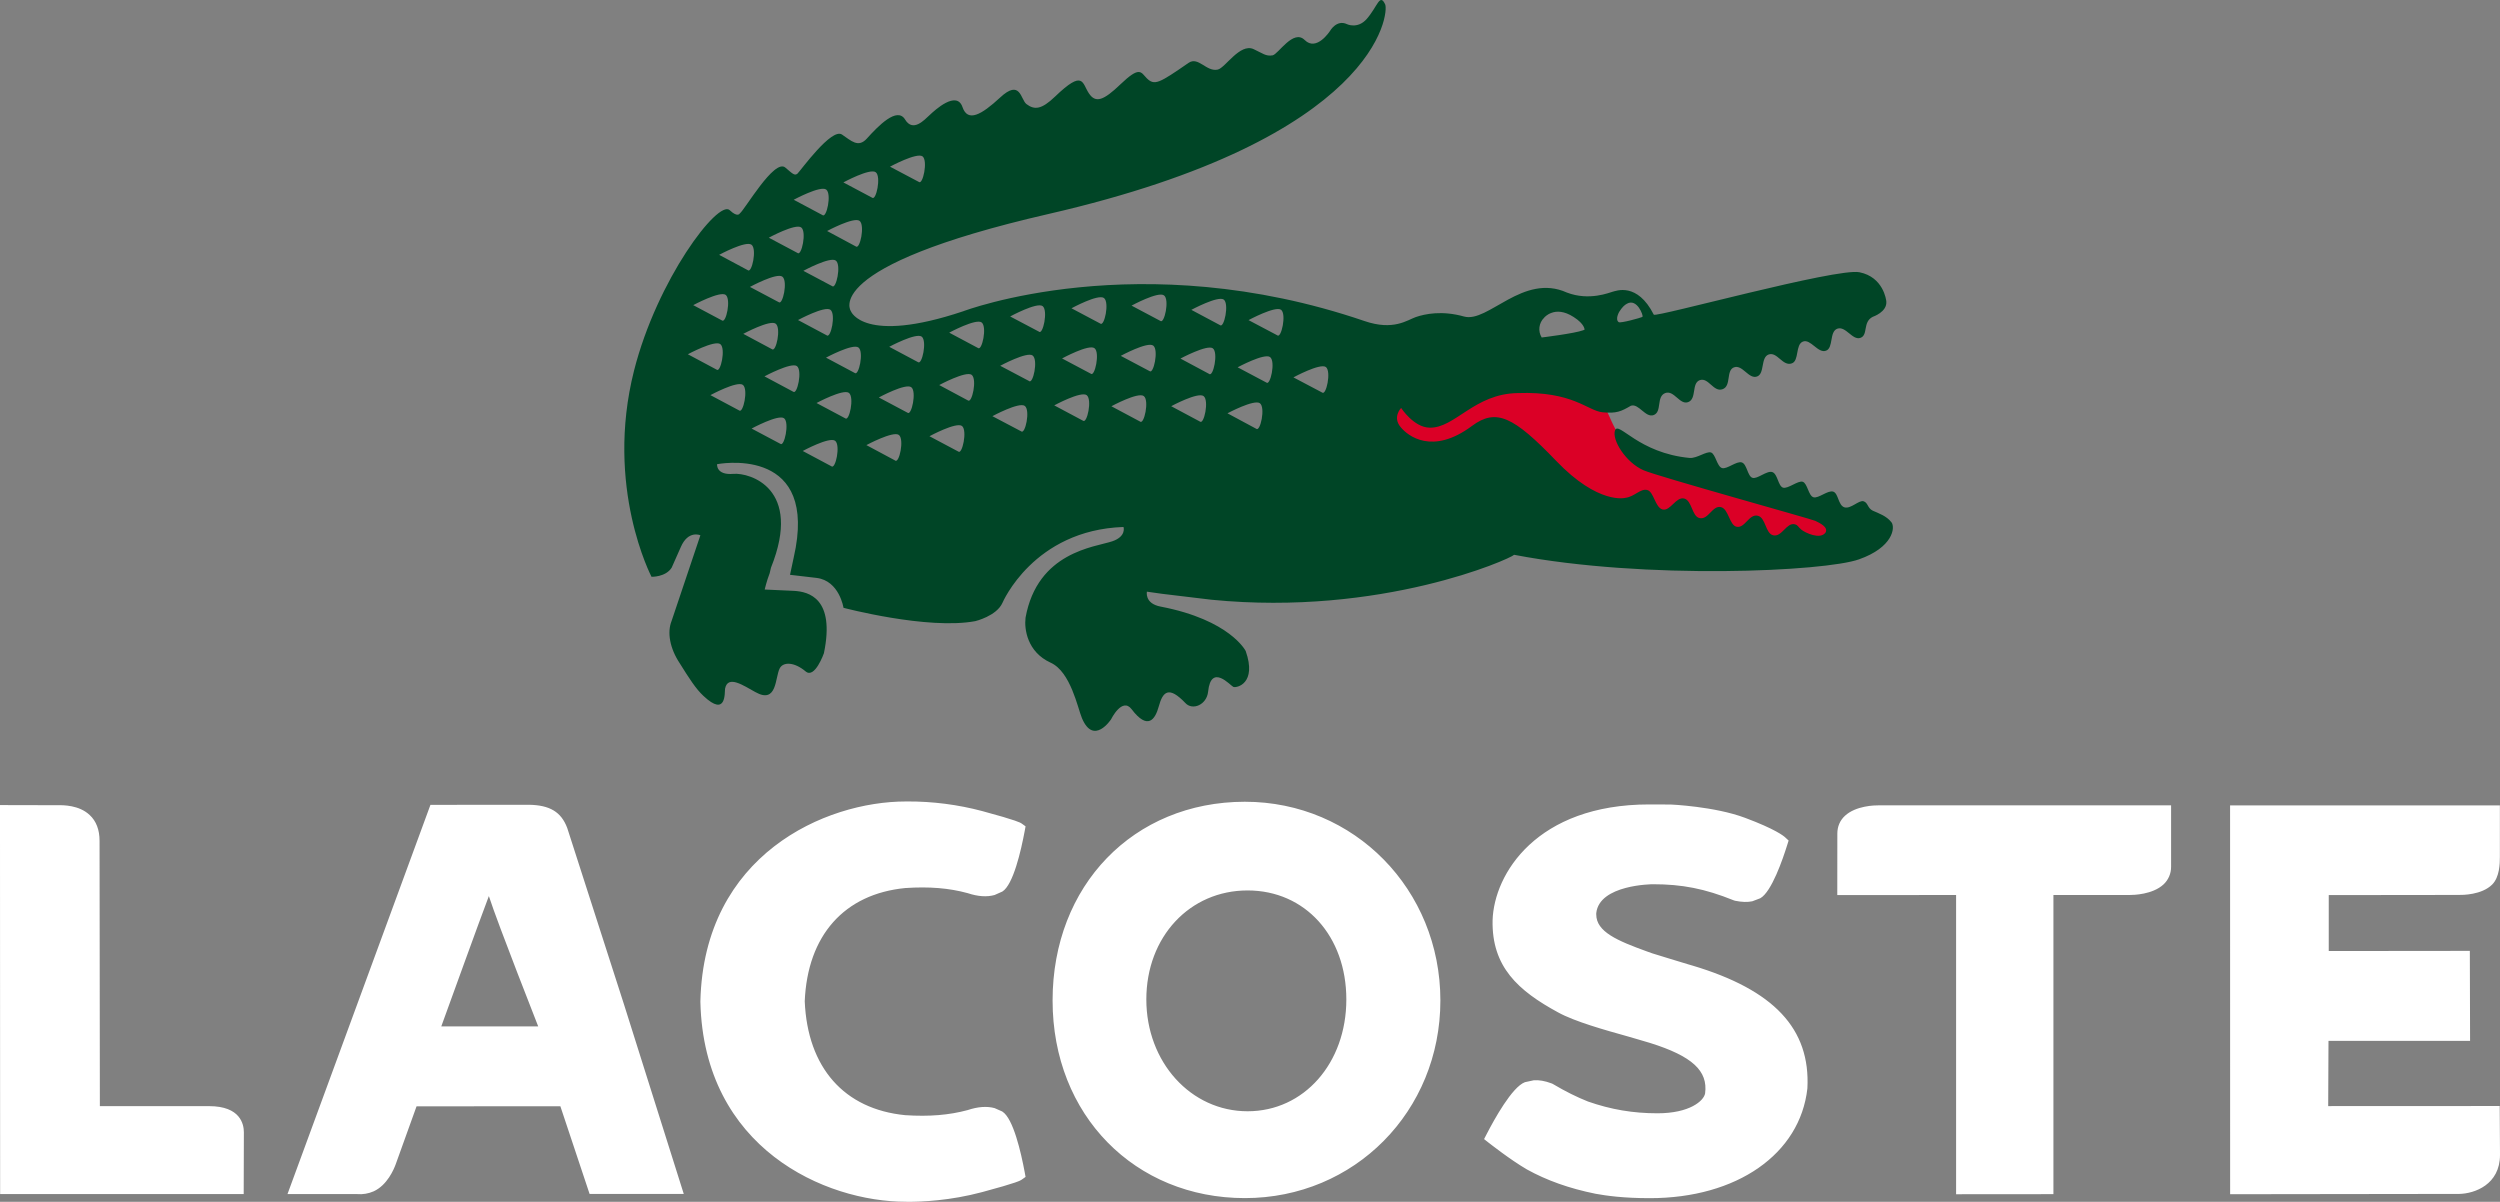 <?xml version="1.0" encoding="UTF-8"?>
<svg xmlns="http://www.w3.org/2000/svg" id="Calque_1" viewBox="0 0 2485.45 1194.82">
  <rect x="0" y="0" width="2485.45" height="1194.82" fill="#808080" stroke="none"/>
  <defs>
    <style>
      .cls-1 {
        fill: #004526;
      }

      .cls-2 {
        fill: #fff;
      }

      .cls-3 {
        fill: #db0026;
        fill-rule: evenodd;
      }
    </style>
  </defs>
  <path class="cls-3" d="M1609.57,432.05c-11.82-15.74-13.86-43.57-37.82-46.04-23.26-6.28-46.42-12.99-69.89-18.42l-137.92,22.45-16.16,74.34,223.01,29.08,58.17,38.79,151.91,16.15,71.11-25.85c-73.69-23.79-149.16-42.73-220.79-72.35-8.81-4.05-14.91-11.47-21.62-18.15Z"></path>
  <path class="cls-1" d="M1880.51,519.33c-4.98-6.49-13.01-9.08-18.56-11.58-5.43-2.57-4.65-7.86-9.19-9.39-4.64-1.49-12.78,7.98-19.09,6.01-6.31-2.07-5.85-13.86-11.11-15.6-5.4-1.7-14.78,7.14-19.68,5.57-4.95-1.43-5.9-13.82-10.67-15.39-4.71-1.44-14.72,7.37-19.61,5.85-4.9-1.65-5.21-13.71-10.67-15.5-5.43-1.67-14.95,7.35-19.68,5.72-4.9-1.51-5.37-13.54-10.56-15.29-5.26-1.67-14.89,7.17-19.74,5.58-5-1.61-6.36-13.98-10.91-15.48-4.65-1.42-13.72,5.88-21.1,5.46-51.21-4.78-70.8-36.99-74.29-27.46-3.41,9.34,10.68,32.05,28.4,39.72,14.13,6.14,166.68,48.38,170.68,50.26,3.89,1.93,13.52,6.22,10.09,11.78-5.3,7.12-20.2.08-24-3.06-3.84-3.19-2.96-4.35-6.56-5.32-8.18-1.93-12.71,12.96-21.36,10.97-7.87-1.77-7.32-17.58-15.31-19.43-8.82-2.14-12.82,12.85-21.21,10.9-6.96-1.57-7.91-17.68-15.39-19.48-8.58-2.08-12.47,12.95-21.41,10.87-7.69-1.8-7.26-17.51-15.3-19.45-8.03-1.9-13.64,12.67-21.23,10.94-7.61-1.77-8.72-17.81-15.48-19.41-6.92-1.54-12.36,6.62-21.66,7.83,0,0-26.69,7.22-68.88-36.86-42.27-43.98-59.61-52.53-83.67-34.61-39.28,29.26-63.67,9.92-70.79,1.22-8.54-9.98.4-19.13.4-19.13,0,0,12.47,19.26,28.18,19.6,25.31.76,44.39-33.77,87.76-34.38,54.94-1.98,69.26,17.54,84.28,19.09,13.91,1.36,18.55-.88,28.18-6.48h-.05c7.79-2.77,14.56,12.28,22.72,9.25,8.63-3.26,2.32-18.42,11.61-21.92,8.69-3.11,14.36,12.14,22.67,9.04,8.74-3.2,3.17-18.78,11.56-21.82,8.64-3.12,13.68,12.28,22.65,8.99,9.01-3.2,3.2-18.64,11.39-21.74,8.46-3.09,14.58,12.07,22.89,9.11,7.87-2.81,3.37-18.95,11.56-21.89,8.51-3.05,14,12.15,23.07,8.82,7.45-2.6,3.33-18.76,11.06-21.68,7.72-2.88,14.89,12.09,22.93,9.08,7.54-2.78,3.13-18.83,11.14-21.83,8.49-3.06,15.05,11.91,23.07,9.08,7.95-2.85,1.92-15.8,12.28-20.94,0,0,14.35-4.72,13.44-15.25-.12-1.77-3.08-24.27-26.7-29.04-22.73-4.57-202.15,45.06-204.47,42.2-16.51-32.63-37.67-23.56-40.89-22.84-3.28.84-23.32,9.36-45.5.84-43.57-19.72-78.36,30.43-102.22,23.83-21.98-6.17-38.77-2.62-47.99.52-8.44,2.92-22.11,13.9-51.1,3.94-224.02-76.49-399.11-9.62-399.11-9.62-98.72,32.98-111.35,0-111.35,0,0,0-32.49-44.13,196.26-96.77C1371.06,137.23,1380.98,12.24,1377.09,4.34c-5.4-11.46-7.46,2.04-18.29,14.47-9.08,10.33-19.65,5.22-19.65,5.22-10.35-4.96-16.96,6.85-16.96,6.85,0,0-13.31,20.66-25.07,8.92-11.31-11.31-26.33,14.21-31.94,15.22-6.72,1.18-10-2.1-19.01-6.24-13.51-5.97-28.01,18.64-35.43,20.38-11.36,2.61-19.35-13.39-29.11-6.64-29.22,20.19-33.81,22.99-41.68,15.14-5.8-5.95-6.67-12.38-26.18,6.31-16.61,15.92-24.56,18.91-31.23,8.78-6.86-10.19-5.1-24.11-33.64,3.28-13.63,13.08-20.59,13.33-28.4,7.45-5.88-4.42-5.84-25.48-26.31-6.41-18.55,17.16-32.03,24.69-37.28,9.45-5.8-17.12-27.67,3.15-32.73,7.93-5.25,4.77-16.49,17.39-24.37,4.37-7.87-13.11-26.73,6.46-37.94,18.87-8.65,9.65-15.64,2.2-24.78-3.92-10.37-7.12-41.43,36.24-44.24,38.83-2.84,2.47-5,0-12.12-6.03-10.93-9.27-40.43,42.24-45.21,45.6,0,0-2.02,4.45-10.06-3.23-11.44-10.88-72.19,69.08-95.12,159.55-29.33,115.99,17.4,204.94,17.4,204.94,0,0,14.04.42,20.02-9.06l9.09-20.51c7.38-17.09,19.46-11.72,19.46-11.72l-28.65,85.28c-4.53,11.23-1.79,27.12,8.22,42.14,9.43,15.09,15.93,25.29,23.49,32.31,23.26,21.9,20.88-4,21.48-7.23,2.73-13.87,18.08-3.22,30.14,3.42,21.88,12.28,19.45-14.84,24.24-23.68,3.33-6.33,14.09-6.62,25.76,3.16,9.08,7.6,18.13-18.13,18.13-18.13,11.34-54.84-15.31-61.18-29.72-61.99l-29.17-1.33s1.92-8.34,4.95-16.16l1.3-5.53c31.81-79.27-21.36-94.57-37.26-93.31-17.55,1.56-16.32-9.61-16.32-9.61,0,0,96.09-18.92,78.17,82.98,0,0-3.53,17.75-5.66,27l26.41,3.09c22.72,2.83,26.76,29.72,26.76,29.72,0,0,83.58,22.1,130.98,13.26,0,0,21.19-5.05,27.07-18.23,0,0,30.7-72.33,120.33-75.39,0,0,3.15,9.36-11.17,14.24-17.16,5.79-74.37,10.33-86.25,76.03v.26c-1.3,10.78,1.6,33.74,24.98,44.38,19.93,8.99,26.95,45.28,31.09,55.07,11.61,27.81,28.98,1.23,28.98,1.23,0,0,11.02-22.46,20.46-10,15.96,21,23.38,10.42,27.01-2.95,3.97-14.43,9.75-20.73,26.46-3.18,7.13,7.62,21.15,1.73,22.54-11.3,2.96-28.71,22.35-5.89,25.12-4.78,3.32,1.26,23.63-3.31,12.26-35.68,0,0-15.35-30.85-84.55-44.16-16.23-3.08-13.65-14.84-13.65-14.84l15.24,2.14c4.54.74,44.79,5.21,49.08,5.89,168.81,16.65,296.9-40.61,300.75-44.69,131.13,25.12,309.44,16.56,342.91,4.5,33.64-11.86,36.15-31.51,32.28-36.75h0ZM1609.76,310.07c2.74-4.42,5.33-6.91,7.71-8.12,10.18-5.79,16.67,12.32,15.43,12.99-.06.03-.29.11-.4.15-.02.03-.02.09-.03.12-1.6.77-21.23,6.34-23.16,5.06-3.89-2.69.45-10.2.45-10.2h0ZM1535.21,315.8s2.52-3.2,7.44-4.82c4.84-1.77,12.15-2.06,21.84,4.18,11.14,7.08,10.86,12.62,10.86,12.62-.46.21-.94.4-1.42.56-8.07,3.13-41.21,7.19-41.21,7.19-3.89-6.35-2.86-14.55,2.5-19.72ZM917.17,155.46c5.57,4.29.24,29.01-3.73,25.37l-28.61-15.14s26.65-14.39,32.35-10.23h0ZM870.64,171.24c5.63,4.19.35,28.96-3.63,25.27l-28.54-15.16s26.52-14.41,32.17-10.11ZM854.54,219.56c5.65,4.22.35,29.03-3.68,25.45l-28.58-15.35s26.58-14.3,32.26-10.1h0ZM827.3,284.45l-28.61-15.2s26.61-14.42,32.26-10.18c5.72,4.22.25,29.02-3.64,25.38ZM821.92,333.39l-28.54-15.21s26.55-14.35,32.21-10.2c5.66,4.19.39,28.88-3.68,25.4h0ZM821.39,188.47c5.68,4.21.32,28.87-3.67,25.37l-28.63-15.25s26.66-14.4,32.3-10.12h0ZM796.57,226.14c5.6,4.21.29,28.87-3.65,25.37l-28.58-15.2s26.58-14.45,32.23-10.18h0ZM745.57,285.25s26.66-14.47,32.24-10.19c5.69,4.19.34,28.91-3.66,25.33l-28.58-15.14ZM767.47,347.15l-28.51-15.26s26.6-14.32,32.21-10.09c5.68,4.21.35,28.9-3.7,25.35ZM747.13,243.3c5.64,4.12.31,28.87-3.68,25.3l-28.48-15.25s26.45-14.32,32.16-10.05h0ZM721.43,293.14c5.66,4.19.35,29.05-3.73,25.39l-28.51-15.17s26.6-14.29,32.25-10.22ZM683.86,352.19s26.6-14.3,32.23-10.09c5.7,4.17.28,28.97-3.64,25.37l-28.59-15.27ZM734.84,408.04l-28.55-15.22s26.61-14.41,32.26-10.18c5.65,4.24.25,28.93-3.71,25.4h0ZM775.79,441.22l-28.55-15.16s26.62-14.41,32.27-10.23c5.6,4.15.19,29.04-3.72,25.38ZM788.59,389.43l-28.57-15.27s26.61-14.3,32.26-10.2c5.65,4.23.29,28.94-3.69,25.47h0ZM826.58,463.56l-28.51-15.2s26.46-14.37,32.17-10.16c5.64,4.25.4,28.85-3.66,25.36ZM840.29,415.86l-28.53-15.19s26.55-14.3,32.19-10.08c5.64,4.15.39,28.92-3.66,25.27h0ZM849.74,370.78l-28.54-15.22s26.56-14.3,32.26-10.09c5.66,4.25.25,28.87-3.73,25.32h0ZM889.89,457.8l-28.55-15.29s26.57-14.27,32.26-10.13c5.72,4.21.3,29.03-3.72,25.42ZM902.25,410.31l-28.53-15.16s26.6-14.46,32.26-10.18c5.57,4.08.21,28.89-3.73,25.34h0ZM912.6,359.99l-28.54-15.21s26.58-14.26,32.27-10.12c5.61,4.22.25,28.91-3.73,25.32h0ZM952.69,448.9l-28.63-15.21s26.61-14.39,32.32-10.2c5.6,4.33.19,29.07-3.69,25.4h0ZM962.28,398.09l-28.53-15.28s26.61-14.33,32.24-10.17c5.67,4.26.3,28.88-3.7,25.44h0ZM972.24,345.93l-28.55-15.22s26.57-14.32,32.25-10.15c5.64,4.31.3,28.96-3.7,25.38h0ZM1015.2,428.81l-28.57-15.06s26.6-14.38,32.19-10.2c5.74,4.19.38,28.87-3.62,25.27ZM1023.02,378.77l-28.62-15.12s26.59-14.36,32.21-10.22c5.8,4.25.36,29.07-3.59,25.34h0ZM1032.93,329.73l-28.64-15.12s26.66-14.45,32.26-10.29c5.64,4.26.3,29.07-3.63,25.4h0ZM1076.67,418.24l-28.56-15.22s26.53-14.39,32.24-10.18c5.72,4.25.33,28.91-3.68,25.4h0ZM1084.46,371.52l-28.58-15.16s26.64-14.49,32.24-10.18c5.64,4.09.31,28.94-3.66,25.33h0ZM1093.86,321.66l-28.61-15.17s26.61-14.53,32.31-10.19c5.65,4.23.36,28.89-3.7,25.37h0ZM1133.43,419.1l-28.5-15.2s26.56-14.43,32.21-10.13c5.66,4.15.29,28.87-3.72,25.33h0ZM1142.86,368.94l-28.63-15.16s26.66-14.47,32.32-10.18c5.6,4.24.25,28.91-3.69,25.34ZM1153.56,319.01l-28.59-15.17s26.62-14.47,32.28-10.16c5.7,4.18.29,28.94-3.7,25.33h0ZM1192.95,419.1l-28.58-15.27s26.58-14.35,32.22-10.04c5.64,4.15.4,28.87-3.64,25.32h0ZM1202.09,371.73l-28.51-15.26s26.54-14.23,32.19-10.18c5.67,4.26.34,29.04-3.68,25.43ZM1212.9,323.23l-28.49-15.18s26.57-14.33,32.25-10.19c5.57,4.21.23,28.96-3.76,25.38h0ZM1248.9,426.26l-28.58-15.36s26.61-14.24,32.26-9.99c5.71,4.12.37,28.89-3.69,25.35h0ZM1258.99,380.31l-28.55-15.15s26.65-14.37,32.25-10.16c5.71,4.28.19,28.95-3.69,25.32h0ZM1269.9,333.38l-28.63-15.13s26.64-14.38,32.32-10.28c5.63,4.19.19,28.88-3.69,25.4h0ZM1314.43,390.23l-28.53-15.05s26.56-14.42,32.26-10.29c5.61,4.26.26,28.97-3.73,25.33Z"></path>
  <path class="cls-2" d="M563.89,823.06c-5.97-15.84-17.3-22.66-38.05-22.97-1.89-.06-97.9.08-97.9.08l-142.13,386.97h69.18c5.64.48,11.31-.46,16.49-2.74,13.46-6.14,20.06-21.74,21.98-27.07,0,.13,19.34-53.91,20.67-57.45l142.98-.05c2.99,9.12,29.04,87.14,29.04,87.14h93.63l-59.39-188.32-56.49-175.59ZM535.06,1020.41l-96.35.02c10.4-28.45,36.27-100.43,47.31-129.56,9.55,29.39,48.78,128.59,49.04,129.54ZM1237.59,797.08h-.05c-110.75.15-191.08,83.28-191.08,197.57s82.11,196.48,191.13,196.48,194.41-86.25,194.41-196.48-85.45-197.57-194.41-197.57M1240.36,1104.8c-56.45,0-100.7-48.82-100.7-111.19s43.29-108.35,100.63-108.35,98.21,45.54,98.21,108.35c0,63.43-42.22,111.19-98.14,111.19ZM1682.53,959.94l-3.63-1.06c.1.05-36.02-10.93-36.11-11.04l-5.39-1.92c-29.5-10.66-50.44-19.6-50.44-36.76v-1.26c2.93-28.5,55.85-28.81,56.35-28.81,29.18,0,51.61,4.46,80.02,15.88l.61.23,1.22.35c6.56,1.33,12.31,1.51,16.96.48l7.86-2.98c11.3-6.21,22.52-39.11,26.83-52.96l1.4-4.44-3.47-3.2c-1.36-1.3-9.64-8.12-39.74-19.35-30.62-11.47-73.97-13.26-73.97-13.26l-21.4-.09c-111.72,0-154.37,68.94-155.73,115.25-.93,46.13,25.34,69.88,65.03,91.44,16.6,9.2,46.93,17.66,68.93,23.81-.11-.1,22.77,6.68,22.77,6.68,41.62,13.07,57.52,27.59,54.56,50.11-1.33,7.44-15.39,19.77-47.34,19.77-24.31,0-46.28-3.73-69.15-11.72-10.98-4.37-22.35-10-34.35-17.12l-.58-.36-1.23-.53c-6.64-2.48-12.59-3.52-17.7-3.09l-8.79,1.89c-12.83,4.8-30.67,37.37-37.8,51.14l-2.81,5.44,4.85,3.84c.86.58,20.71,16.36,37.57,26.23,19.85,11,42.15,18.97,68.46,24.29,10.61,1.93,27.47,4.37,53.87,4.37,86.57,0,149.46-43.85,156.69-109.15,3.15-59.25-33.21-97.9-114.36-122.12h0ZM1867.6,800.66c-3.59-.06-22.48.31-33.34,10.35-5,4.59-7.61,10.73-7.61,17.65l-.06,61.22s104.45-.08,118.12-.08v297.49l96.76-.08v-297.41c12.9-.02,76.03-.02,76.03-.02,3.57,0,22.42-.4,33.32-10.4,4.94-4.55,7.71-10.98,7.64-17.7v-61.02h-290.85ZM207.9,1099.71h-108.62c0-14.26-.3-263.77-.3-263.77,0-10.95-3.28-19.64-9.87-25.71-10.52-9.88-26.19-9.83-32.04-9.71l-57.08-.13.14,386.73h242.15l.17-61.46c0-7.86-3.36-25.96-34.56-25.96h0ZM900.24,882.86c23.47-1.56,43.22,0,61.85,5.1,10,3.34,19.03,4,26.69,1.84l7.72-3.43c10.83-6.67,18.59-40.67,22.25-60.26l.84-4.59-3.95-2.84c-.98-.71-4.06-2.87-39.13-12.33-24.26-6.44-49.27-9.65-74.37-9.56l-1.55.02c-80.14,0-200.82,52.9-204.28,198.55v.82c3.46,145.7,124.14,198.58,204.33,198.58l1.49.06c14.01.06,42.39-1.09,74.37-9.67,35.07-9.39,38.14-11.56,39.17-12.3l3.92-2.78-.84-4.62c-3.66-19.7-11.41-53.62-22.25-60.34v-.05l-7.7-3.39c-7.68-2.09-16.72-1.41-26.86,1.99-18.53,4.98-38.27,6.59-61.99,5.03-60.69-5.94-97.15-47.24-99.9-113.26,2.74-65.39,39.2-106.68,100.17-112.57h0ZM2445.11,1186.96c14.95-.33,40.34-9.13,40.34-38.85l-.29-48.53-170.51.08s.29-55.63.29-64.85h140.76l-.24-89.47s-126.33.15-140.27.15c-.03-10.58,0-44.97,0-55.61,13.94,0,129.22-.16,129.22-.16,3.54.06,22.84.08,33.28-10.35,7.3-7.32,7.64-20.63,7.64-27.57v-51.08h-268.23l.05,386.54,227.98-.31Z"></path>
</svg>
